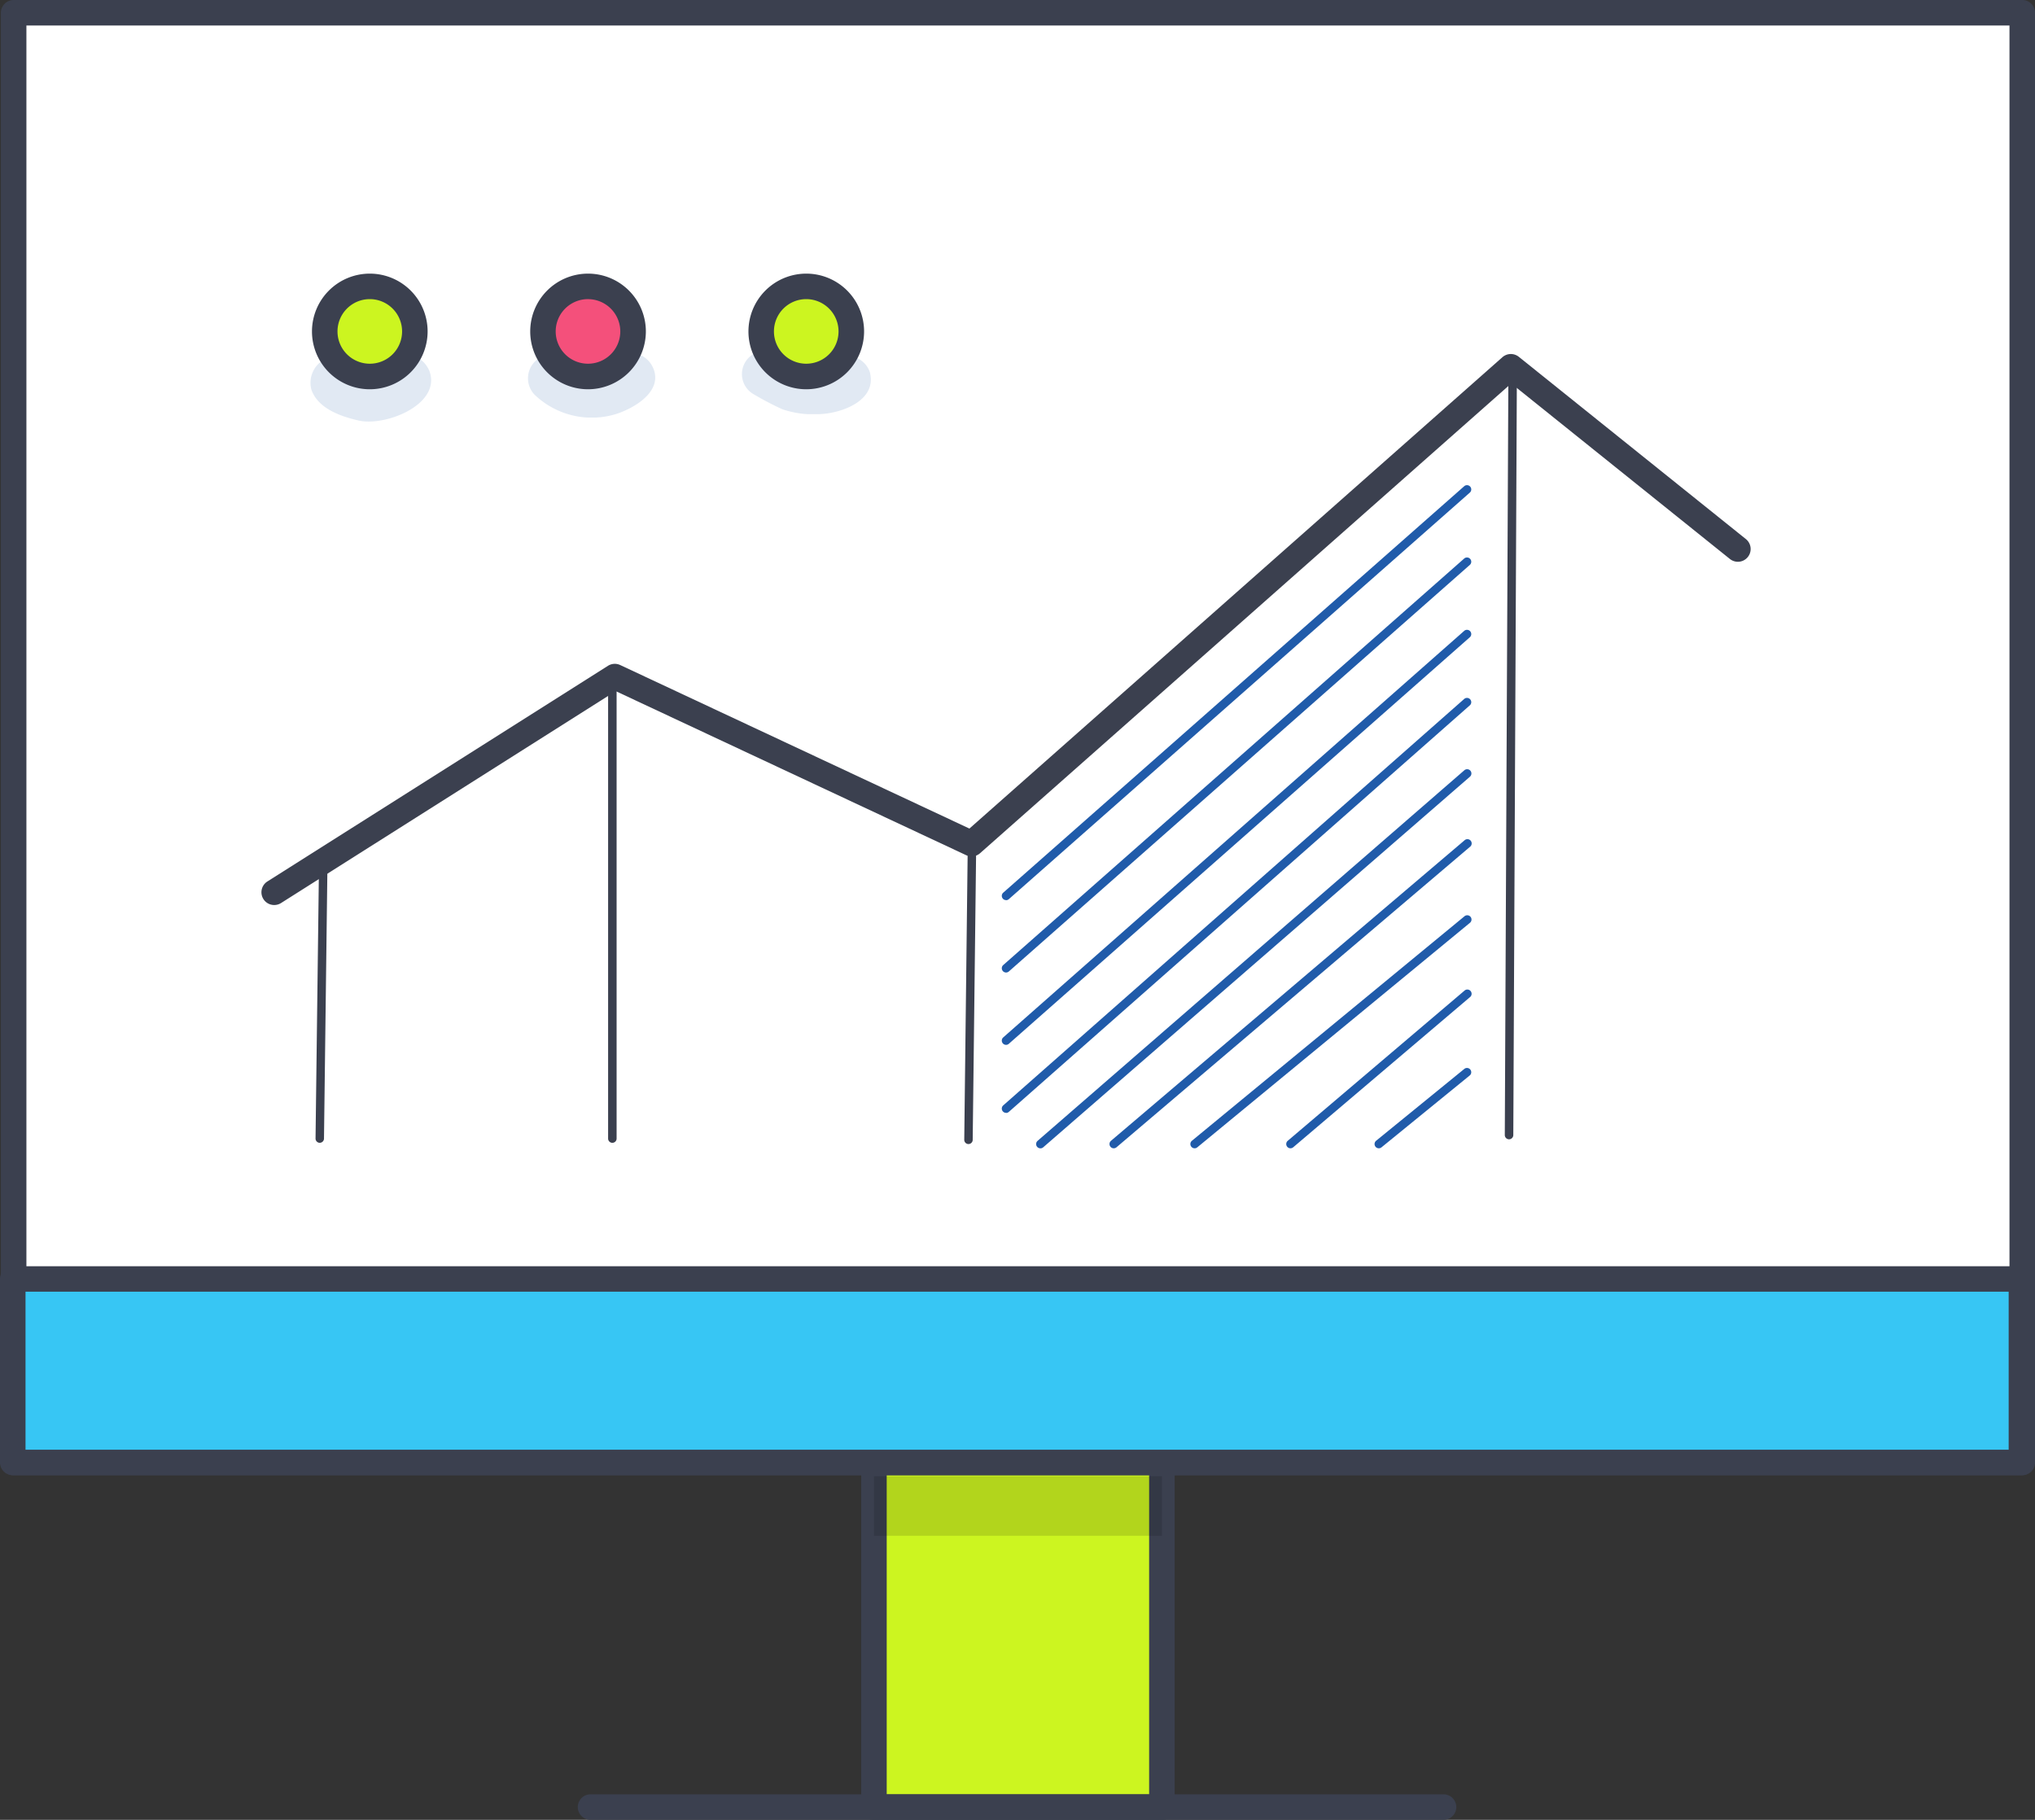 <svg xmlns="http://www.w3.org/2000/svg" xmlns:xlink="http://www.w3.org/1999/xlink" id="Icon_2" data-name="Icon 2" width="85" height="76.018" viewBox="0 0 85 76.018"><rect x="0" y="0" width="85" height="76.018" fill="#333333" stroke="none"/><defs><clipPath id="clip-path"><rect id="Rectangle_20834" data-name="Rectangle 20834" width="5.045" height="2.801" fill="#e1e9f3"></rect></clipPath><clipPath id="clip-path-2"><rect id="Rectangle_20835" data-name="Rectangle 20835" width="5.334" height="2.695" fill="#e1e9f3"></rect></clipPath><clipPath id="clip-path-3"><rect id="Rectangle_20836" data-name="Rectangle 20836" width="5.385" height="2.638" fill="#e1e9f3"></rect></clipPath><clipPath id="clip-path-4"><rect id="Rectangle_20833" data-name="Rectangle 20833" width="12.027" height="2.488" fill="none"></rect></clipPath></defs><rect id="Rectangle_20829" data-name="Rectangle 20829" width="12.027" height="15.73" transform="translate(36.505 59.754)" fill="#ccf520"></rect><rect id="Rectangle_20830" data-name="Rectangle 20830" width="83.897" height="60.556" transform="translate(0.57 0.533)" fill="#fff"></rect><g id="Group_7761" data-name="Group 7761" transform="translate(12.961 14.811)"><g id="Group_7760" data-name="Group 7760"><g id="Group_7759" data-name="Group 7759" clip-path="url(#clip-path)"><path id="Path_76972" data-name="Path 76972" d="M26.109,24.822a1.092,1.092,0,0,0-1.851-.25l-.009.008a1.8,1.8,0,0,1-.207.132h0c-.088.029-.178.055-.267.076l-.05,0a1.1,1.1,0,0,1-.11-.006l-.129-.028c-.1-.027-.174-.052-.219-.068s-.112-.063-.164-.093a1.022,1.022,0,0,0-.235-.181,1.111,1.111,0,0,0-1.674,1.216c.26.769,1.172,1.106,1.9,1.278,1.121.319,3.594-.65,3.017-2.087" transform="translate(-21.15 -24.169)" fill="#e1e9f3"></path></g></g></g><g id="Group_7764" data-name="Group 7764" transform="translate(22.035 14.746)"><g id="Group_7763" data-name="Group 7763"><g id="Group_7762" data-name="Group 7762" clip-path="url(#clip-path-2)"><path id="Path_76973" data-name="Path 76973" d="M41.2,24.685a1.022,1.022,0,0,0-1.656-.329c-.054.056-.113.107-.17.158l-.056.036a1.652,1.652,0,0,1-.823.192c-.066,0-.131-.006-.2-.01a2.094,2.094,0,0,1-.208-.061,2.955,2.955,0,0,1-.324-.175l-.043-.029a1.026,1.026,0,0,0-.4-.271A.99.99,0,0,0,36.245,25.8a3.452,3.452,0,0,0,3.428.806c.778-.256,1.949-.957,1.528-1.923" transform="translate(-35.956 -24.064)" fill="#e1e9f3"></path></g></g></g><g id="Group_7767" data-name="Group 7767" transform="translate(30.989 14.661)"><g id="Group_7766" data-name="Group 7766"><g id="Group_7765" data-name="Group 7765" clip-path="url(#clip-path-3)"><path id="Path_76974" data-name="Path 76974" d="M55.918,24.831a1.007,1.007,0,0,0-1.626-.451,1.375,1.375,0,0,1-.213.11l-.109.047c-.037.013-.132.048-.247.081-.046.012-.087.021-.125.029a2.383,2.383,0,0,1-.256,0,1.641,1.641,0,0,1-.635-.209c-.444-.235-.916-.625-1.445-.477a.968.968,0,0,0-.23,1.755,13.072,13.072,0,0,0,1.217.64,4.035,4.035,0,0,0,1.568.205c.927-.034,2.382-.569,2.1-1.726" transform="translate(-50.567 -23.924)" fill="#e1e9f3"></path></g></g></g><path id="Path_76957" data-name="Path 76957" d="M71.258,113.433H59.231a.534.534,0,0,1-.533-.533V97.169a.534.534,0,0,1,.533-.533H71.258a.533.533,0,0,1,.533.533V112.9a.533.533,0,0,1-.533.533m-11.494-1.066H70.725V97.7H59.764Z" transform="translate(-22.727 -37.416)" fill="#3b404f"></path><path id="Path_76958" data-name="Path 76958" d="M75.543,123.372H39.915a.533.533,0,1,1,0-1.066H75.543a.533.533,0,1,1,0,1.066" transform="translate(-15.248 -47.355)" fill="#3b404f"></path><path id="Path_76959" data-name="Path 76959" d="M84.49,61.623H.593A.534.534,0,0,1,.06,61.09V.533A.534.534,0,0,1,.593,0h83.9a.534.534,0,0,1,.533.533V61.09a.534.534,0,0,1-.533.533M1.126,60.556H83.957V1.066H1.126Z" transform="translate(-0.023 0)" fill="#3b404f"></path><rect id="Rectangle_20831" data-name="Rectangle 20831" width="83.897" height="7.664" transform="translate(0.533 53.426)" fill="#37c6f4"></rect><path id="Path_76960" data-name="Path 76960" d="M84.43,95.04H.533A.533.533,0,0,1,0,94.507V86.843a.534.534,0,0,1,.533-.533h83.9a.533.533,0,0,1,.533.533v7.664a.533.533,0,0,1-.533.533M1.066,93.974H83.9v-6.6H1.066Z" transform="translate(0 -33.418)" fill="#3b404f"></path><g id="Group_7758" data-name="Group 7758" transform="translate(36.505 61.664)" opacity="0.129"><g id="Group_7757" data-name="Group 7757"><g id="Group_7756" data-name="Group 7756" clip-path="url(#clip-path-4)"><rect id="Rectangle_20832" data-name="Rectangle 20832" width="12.027" height="2.488" transform="translate(0)"></rect></g></g></g><path id="Path_76961" data-name="Path 76961" d="M18.355,47.147a.533.533,0,0,1-.286-.984l14.225-9.008a.534.534,0,0,1,.512-.032l14.586,6.83L69.653,24.265a.534.534,0,0,1,.687-.017l9.483,7.612a.533.533,0,0,1-.667.832l-9.133-7.331L47.836,44.983a.533.533,0,0,1-.579.083L32.618,38.212,18.64,47.064a.533.533,0,0,1-.285.083" transform="translate(-6.9 -9.343)" fill="#3b404f"></path><path id="Path_76962" data-name="Path 76962" d="M41.625,65.771a.178.178,0,0,1-.178-.178V46.755a.178.178,0,0,1,.355,0V65.593a.178.178,0,0,1-.178.178" transform="translate(-16.047 -18.034)" fill="#3b404f"></path><path id="Path_76963" data-name="Path 76963" d="M21.682,70.114h0a.178.178,0,0,1-.176-.18l.151-11.965a.179.179,0,0,1,.178-.176h0a.178.178,0,0,1,.175.18l-.151,11.964a.178.178,0,0,1-.178.176" transform="translate(-8.326 -22.377)" fill="#3b404f"></path><path id="Path_76964" data-name="Path 76964" d="M65.9,69.722h0a.177.177,0,0,1-.176-.18l.151-12.717a.178.178,0,0,1,.178-.176h0a.177.177,0,0,1,.175.18l-.151,12.717a.178.178,0,0,1-.178.176" transform="translate(-25.448 -21.933)" fill="#3b404f"></path><path id="Path_76965" data-name="Path 76965" d="M102.741,57.157h0a.178.178,0,0,1-.177-.178l.151-32.092a.178.178,0,0,1,.178-.177h0a.178.178,0,0,1,.177.179l-.151,32.091a.178.178,0,0,1-.178.177" transform="translate(-39.71 -9.567)" fill="#3b404f"></path><path id="Path_76966" data-name="Path 76966" d="M22.133,21.4a1.882,1.882,0,1,1,1.883,1.883A1.883,1.883,0,0,1,22.133,21.4" transform="translate(-8.569 -7.558)" fill="#ccf520"></path><path id="Path_76967" data-name="Path 76967" d="M23.679,23.481a2.415,2.415,0,1,1,2.415-2.415,2.418,2.418,0,0,1-2.415,2.415m0-3.765a1.349,1.349,0,1,0,1.349,1.349,1.351,1.351,0,0,0-1.349-1.349" transform="translate(-8.233 -7.221)" fill="#3b404f"></path><path id="Path_76968" data-name="Path 76968" d="M37.007,21.4a1.882,1.882,0,1,1,1.883,1.883A1.883,1.883,0,0,1,37.007,21.4" transform="translate(-14.328 -7.558)" fill="#f4507b"></path><path id="Path_76969" data-name="Path 76969" d="M38.552,23.481a2.415,2.415,0,1,1,2.416-2.415,2.418,2.418,0,0,1-2.416,2.415m0-3.765A1.349,1.349,0,1,0,39.9,21.066a1.351,1.351,0,0,0-1.349-1.349" transform="translate(-13.991 -7.221)" fill="#3b404f"></path><path id="Path_76970" data-name="Path 76970" d="M51.881,21.4a1.882,1.882,0,1,1,1.883,1.883A1.883,1.883,0,0,1,51.881,21.4" transform="translate(-20.087 -7.558)" fill="#ccf520"></path><path id="Path_76971" data-name="Path 76971" d="M53.426,23.481a2.415,2.415,0,1,1,2.416-2.415,2.418,2.418,0,0,1-2.416,2.415m0-3.765a1.349,1.349,0,1,0,1.349,1.349,1.351,1.351,0,0,0-1.349-1.349" transform="translate(-19.75 -7.221)" fill="#3b404f"></path><path id="Path_76975" data-name="Path 76975" d="M68.459,50.4a.176.176,0,0,1-.133-.06.178.178,0,0,1,.015-.251L87.6,33.107a.178.178,0,0,1,.235.267L68.576,50.359a.175.175,0,0,1-.118.045" transform="translate(-26.437 -12.801)" fill="#205baa"></path><path id="Path_76976" data-name="Path 76976" d="M68.459,55.334a.178.178,0,0,1-.118-.311L87.6,38.037a.178.178,0,0,1,.235.267L68.576,55.29a.178.178,0,0,1-.118.044" transform="translate(-26.437 -14.711)" fill="#205baa"></path><path id="Path_76977" data-name="Path 76977" d="M68.459,60.264a.178.178,0,0,1-.118-.311L87.6,42.967a.178.178,0,0,1,.235.267L68.576,60.219a.175.175,0,0,1-.118.045" transform="translate(-26.437 -16.619)" fill="#205baa"></path><path id="Path_76978" data-name="Path 76978" d="M68.459,64.9a.178.178,0,0,1-.118-.311L87.6,47.607a.178.178,0,0,1,.235.267L68.576,64.859a.175.175,0,0,1-.118.045" transform="translate(-26.437 -18.415)" fill="#205baa"></path><path id="Path_76979" data-name="Path 76979" d="M70.8,68.266a.178.178,0,0,1-.116-.312L88.509,52.474a.178.178,0,0,1,.234.269L70.92,68.223a.176.176,0,0,1-.116.044" transform="translate(-27.345 -20.299)" fill="#205baa"></path><path id="Path_76980" data-name="Path 76980" d="M75.8,70.119a.178.178,0,0,1-.115-.313L90.446,57.259a.178.178,0,1,1,.23.27L75.915,70.077a.18.18,0,0,1-.115.042" transform="translate(-29.28 -22.153)" fill="#205baa"></path><path id="Path_76981" data-name="Path 76981" d="M81.31,72.122a.178.178,0,0,1-.113-.315L92.582,62.43a.178.178,0,1,1,.226.275L81.422,72.082a.175.175,0,0,1-.113.04" transform="translate(-31.412 -24.156)" fill="#205baa"></path><path id="Path_76982" data-name="Path 76982" d="M87.844,74.083a.178.178,0,0,1-.115-.313L95.109,67.5a.178.178,0,1,1,.23.271L87.959,74.04a.179.179,0,0,1-.115.042" transform="translate(-33.942 -26.117)" fill="#205baa"></path><path id="Path_76983" data-name="Path 76983" d="M93.866,76.147a.178.178,0,0,1-.112-.316l3.69-3.006a.178.178,0,0,1,.224.276l-3.69,3.006a.175.175,0,0,1-.112.04" transform="translate(-36.274 -28.181)" fill="#205baa"></path></svg>
